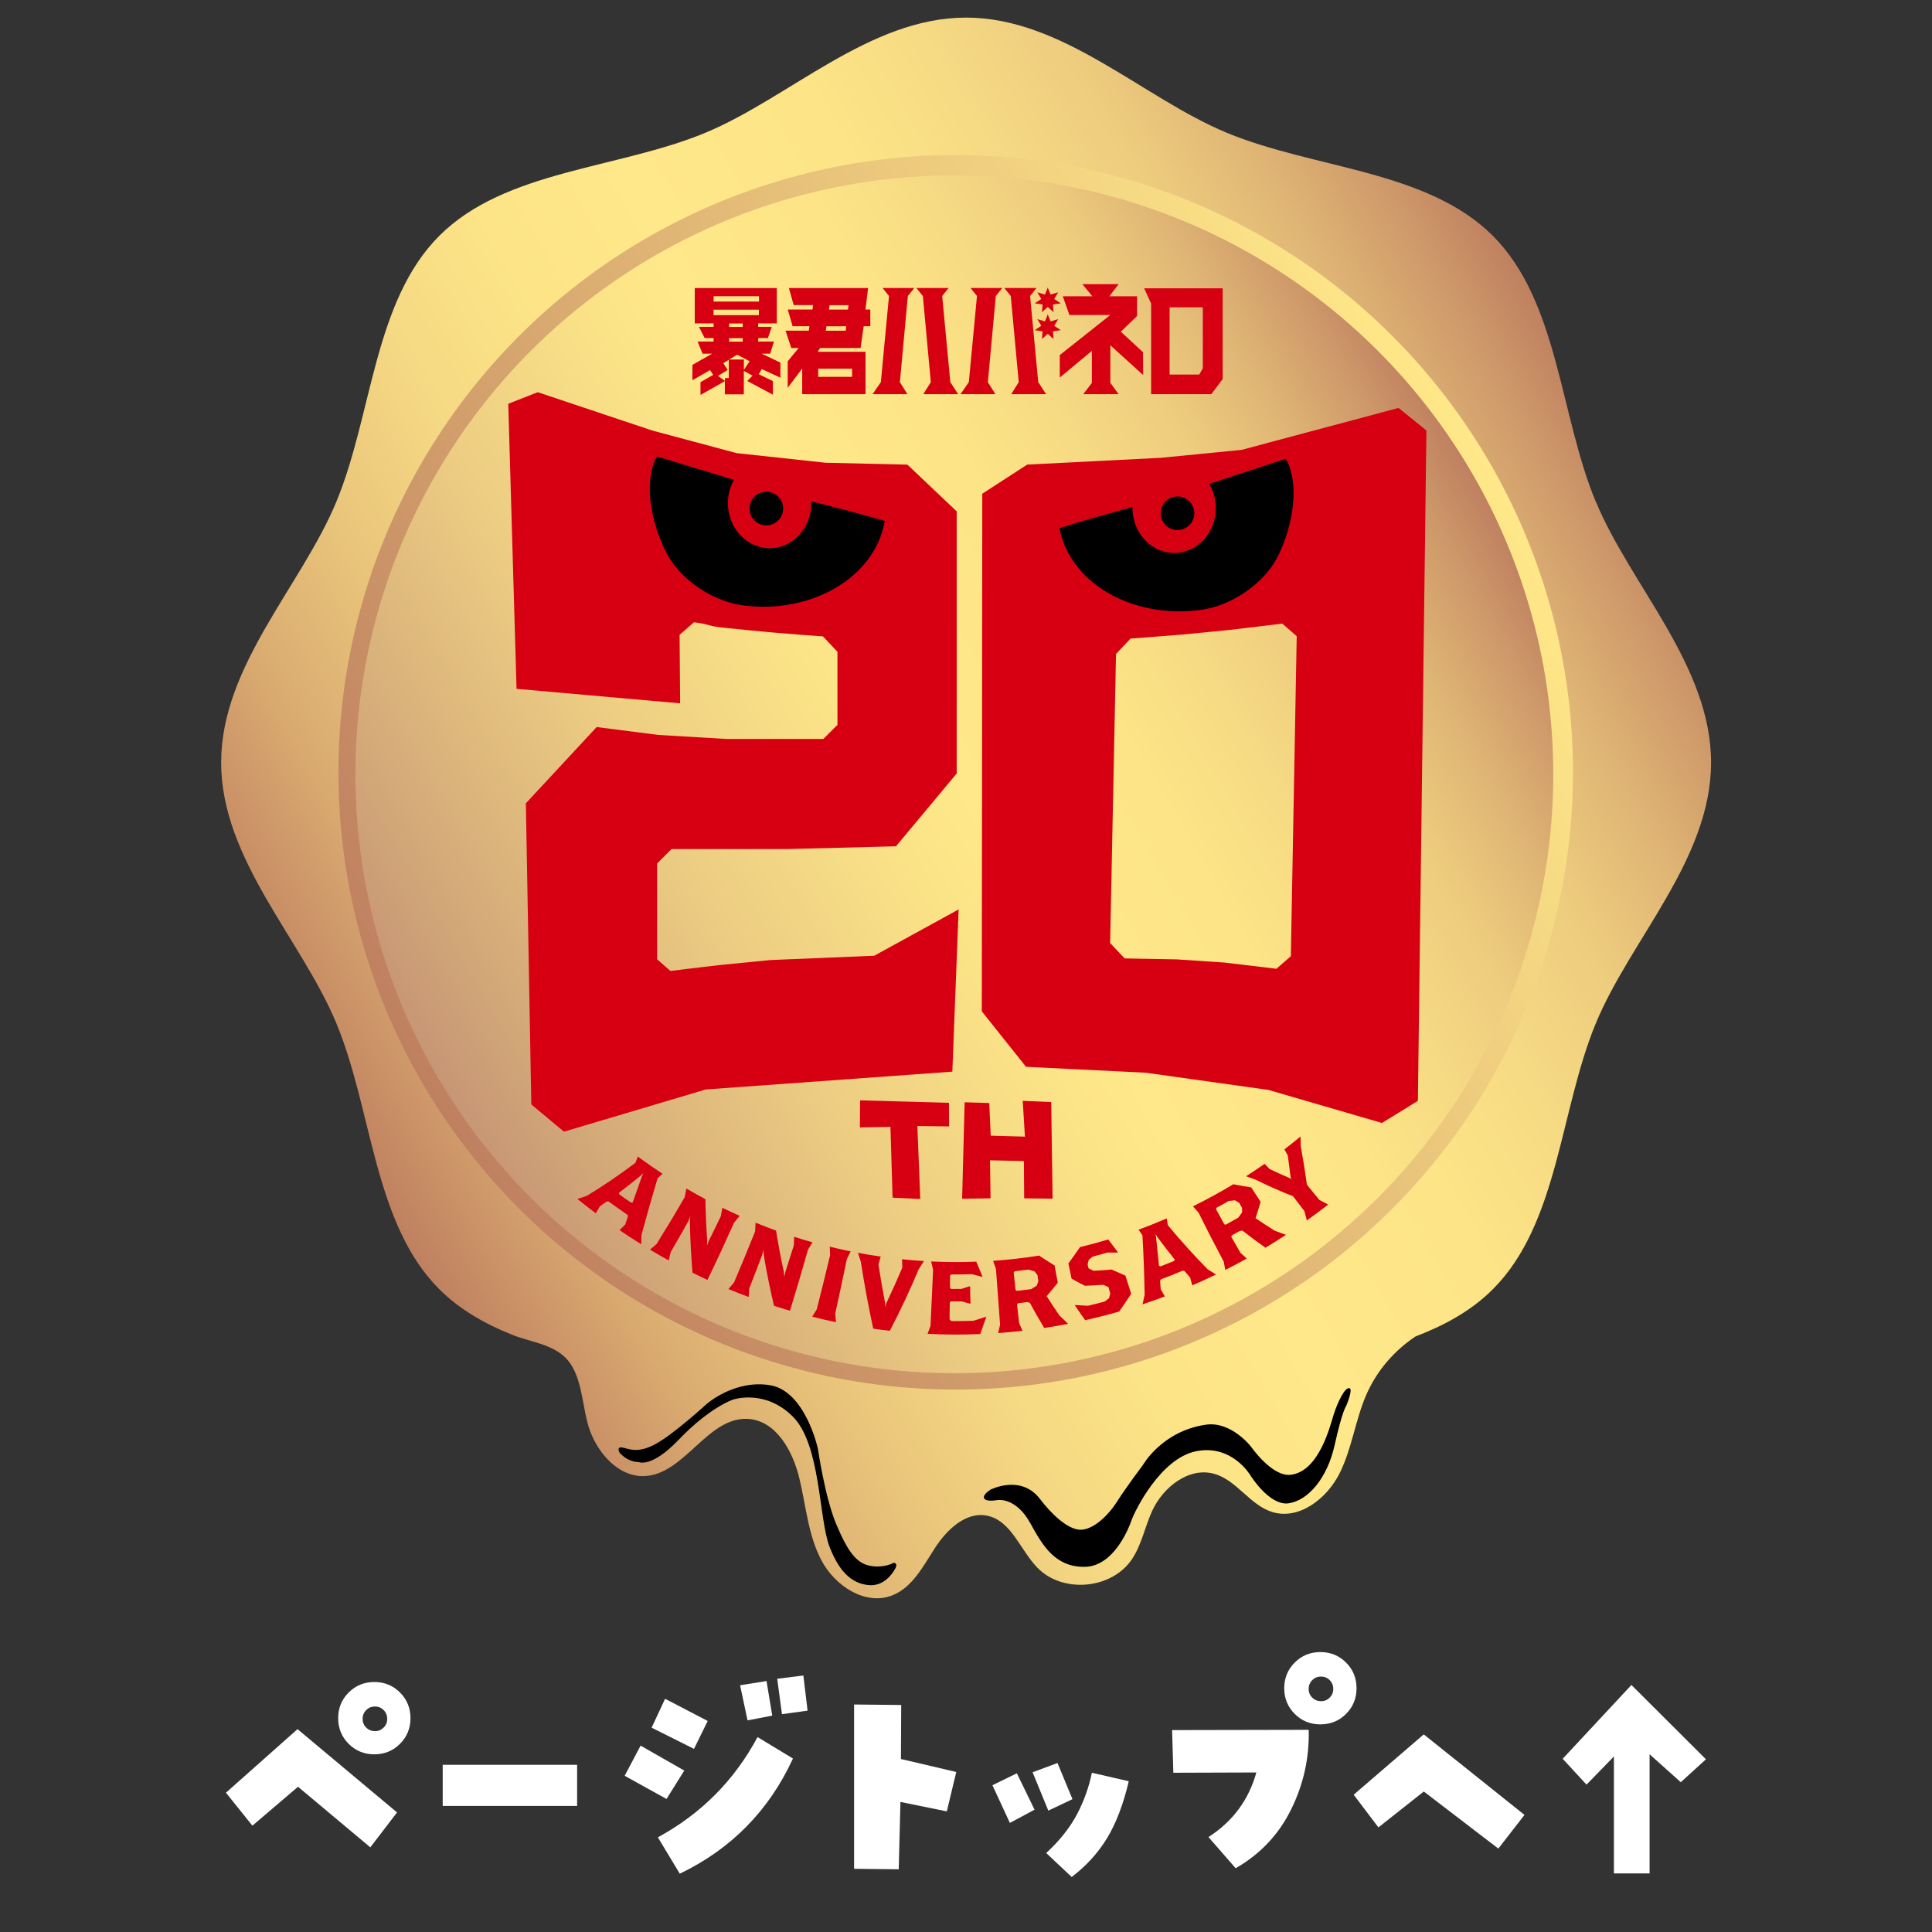 <?xml version="1.0" encoding="UTF-8"?><svg id="_レイヤー_1" xmlns="http://www.w3.org/2000/svg" xmlns:xlink="http://www.w3.org/1999/xlink" viewBox="0 0 280 280"><rect x="0" y="0" width="280" height="280" fill="#333333" stroke="none"/><defs><style>.cls-1{fill:none;}.cls-2{fill:url(#_名称未設定グラデーション_264);}.cls-3{fill:url(#_名称未設定グラデーション_305);}.cls-4{fill:#fff;}.cls-5{fill:#d70012;}.cls-6{fill:url(#_名称未設定グラデーション_63);}</style><linearGradient id="_名称未設定グラデーション_63" x1="52.21" y1="168.75" x2="234.34" y2="63.6" gradientUnits="userSpaceOnUse"><stop offset="0" stop-color="#bf8060"/><stop offset=".02" stop-color="#c48863"/><stop offset=".11" stop-color="#d9aa70"/><stop offset=".21" stop-color="#e9c57b"/><stop offset=".3" stop-color="#f5d883"/><stop offset=".4" stop-color="#fce487"/><stop offset=".5" stop-color="#ffe889"/><stop offset=".63" stop-color="#fde587"/><stop offset=".72" stop-color="#f7db84"/><stop offset=".81" stop-color="#edcc7e"/><stop offset=".88" stop-color="#e0b675"/><stop offset=".95" stop-color="#ce996a"/><stop offset="1" stop-color="#bf8060"/></linearGradient><linearGradient id="_名称未設定グラデーション_264" x1="61.02" y1="156.67" x2="215.99" y2="67.2" gradientUnits="userSpaceOnUse"><stop offset="0" stop-color="#bf8060"/><stop offset="1" stop-color="#ffe889"/></linearGradient><linearGradient id="_名称未設定グラデーション_305" x1="63.13" y1="155.62" x2="213.49" y2="68.81" gradientUnits="userSpaceOnUse"><stop offset="0" stop-color="#c79675"/><stop offset=".09" stop-color="#d4aa79"/><stop offset=".26" stop-color="#ebcb82"/><stop offset=".41" stop-color="#f9e087"/><stop offset=".5" stop-color="#ffe889"/><stop offset=".63" stop-color="#fde587"/><stop offset=".72" stop-color="#f7db84"/><stop offset=".81" stop-color="#edcc7e"/><stop offset=".88" stop-color="#e0b675"/><stop offset=".95" stop-color="#ce996a"/><stop offset="1" stop-color="#bf8060"/></linearGradient></defs><g><path class="cls-6" d="m231.27,72.71c-5.24-12.63-5.4-29.02-14.92-38.54-9.52-9.52-25.91-9.69-38.54-14.92-12.19-5.05-23.79-16.7-37.8-16.7s-25.61,11.64-37.8,16.7c-12.63,5.24-29.02,5.4-38.54,14.92-9.52,9.52-9.69,25.91-14.92,38.54-5.05,12.19-16.7,23.79-16.7,37.8s11.64,25.61,16.7,37.8c5.24,12.63,5.4,29.02,14.92,38.54,2.98,2.98,6.7,5.06,10.59,6.61,2.52,1.01,5.71,1.32,7.71,3.33,2.58,2.58,2.33,7.43,3.58,10.69,1.28,3.34,4.16,6.53,7.74,6.45,5.91-.14,9.24-8.67,15.15-8.29,4.07.27,6.47,4.68,7.42,8.65.96,4.01,1.27,8.27,3.22,11.91,1.95,3.64,6.28,6.5,10.14,5.05,2.97-1.11,4.55-4.23,6.27-6.89,1.72-2.66,4.49-5.33,7.59-4.69,3.5.73,4.78,4.99,7.28,7.55,3.65,3.74,10.71,3.12,13.65-1.19,1.45-2.13,1.91-4.76,2.99-7.1,1.6-3.44,5.33-6.36,8.98-5.33,3.24.91,5.15,4.5,8.36,5.52,3.89,1.23,7.94-1.9,9.78-5.55,1.84-3.65,2.3-7.85,3.96-11.58,1.5-3.37,4-6.27,7.07-8.3,4.22-1.62,8.09-3.72,11.21-6.85,9.52-9.52,9.69-25.91,14.92-38.54,5.05-12.19,16.7-23.79,16.7-37.8s-11.64-25.61-16.7-37.8Z"/><circle class="cls-2" cx="138.51" cy="111.93" r="89.46"/><circle class="cls-3" cx="138.31" cy="112.22" r="86.8"/><path class="cls-5" d="m110.42,53.5l2.68,1.23v-2.18s-2.71-1.29-2.71-1.29h1.22l.56-1.76h-2.29v-.5h1.41l.56-1.63h-1.97v-.5h2.7v-5.12s-11.89,0-11.89,0v5.12s2.73,0,2.73,0v.5h-2.12l.83,1.63h1.29v.5h-2.32l.72,1.76h1.38l-2.85,1.62v2.23s2.56-1.48,2.56-1.48l.45.7-1.84,1.06v1.85s3.53-2,3.53-2v1.91h2.75v-3.39l1.26.68-.76.78,3.71,1.98v-1.97s-2.05-1-2.05-1l.44-.74Zm-.42-10.57v.77h-6.58v-.77s6.58,0,6.58,0Zm-4.39,11.86h-.54v.41l-1.01-.72,1.4-.86-.63-.99.79-.48v2.64Zm2.03-5.78v.5h-1.97v-.5h1.97Zm-1.97-1.63v-.5h1.97v.5h-1.97Zm2.14,6.21v-1.49h-2.13l1.16-.69,1.8.94-.82,1.24Zm-4.4-7.92v-.79s6.57,0,6.57,0v.79h-6.57Zm62.41-3.89l1.01,2.22v13.13h8.72l1.65-2.19v-13.16h-11.38Zm8.5,11.59l-.51.91h-4.3v-9.74h4.81v8.84Zm-22.48-11.72l.42,1.04,1.1-.33-.57.97.95.63-1.13.17.08,1.12-.84-.76-.84.76.09-1.12-1.14-.17.95-.63-.57-.97,1.1.33.42-1.04Zm0,3.89l.42,1.04,1.1-.33-.57.97.95.63-1.13.17.08,1.12-.84-.76-.84.76.09-1.12-1.14-.17.95-.63-.57-.97,1.1.33.42-1.04Zm9.07,9.93l1.21,1.66h-5.13l1.25-1.63v-4.65l-4.65,3.87v-3.26s7.33-5.81,7.33-5.81h-5.94s-.95-2.71-.95-2.71h4.29l-1.46-1.76h5.26l-1.34,1.76h4.01v2.86l-2.35,2.27,3.21,2.97.02,3.31-4.75-4.31v5.43Zm-21.71,1.66l1.21-1.75,1.18-12.48-.93-1.16h4.6s-.94,1.16-.94,1.16l-1.15,12.48,1.09,1.75h-5.06Zm7.35,0l1.09-1.75-1.15-12.48-.94-1.16h4.67s-.93,1.16-.93,1.16l1.18,12.48,1.14,1.75h-5.06Zm-20.09,0l1.2-1.75,1.18-12.48-.93-1.16h4.6s-.94,1.16-.94,1.16l-1.15,12.48,1.09,1.75h-5.06Zm7.35,0l1.09-1.75-1.15-12.48-.94-1.16h4.67s-.93,1.16-.93,1.16l1.18,12.48,1.14,1.75h-5.06Zm-9.09-6.69l.45-3.16h.96v-2.42h-.7l.38-3.11h-11.48l.7,2.47h2.81l-.09.64h-3.58l.7,2.42h2.44l-.09.64h-3.38l.84,2.52h1.06s-1.58,1.92-1.58,1.92v3.84s2.1-2.79,2.1-2.79v3.72h9.18s0-6.15,0-6.15h-6.94l.35-.54h5.88Zm-4.49-6.21h2.74l-.08.64h-2.75l.09-.64Zm-.44,3.06h2.86l-.08.64h-2.89l.1-.64Zm-1.21,6.14h4.91v1.18h-4.91v-1.18Z"/><g><polygon class="cls-5" points="124.65 159.47 137.53 159.83 137.54 163.25 132.95 163.19 133.37 173.76 129.36 173.58 129.05 163.31 124.62 163.39 124.65 159.47"/><polygon class="cls-5" points="139.8 159.75 143.37 159.86 143.58 164.59 148.54 164.73 148.22 159.54 152.35 159.72 152.55 173.72 148.43 173.67 148.39 168.27 143.48 168.16 143.56 173.67 139.44 173.73 139.8 159.75"/></g><path class="cls-5" d="m89.78,178.3c.28-.28.56-.56.84-.85.13-.38.26-.77.39-1.16-.02-.07-.04-.15-.06-.22-.93-.63-1.85-1.29-2.76-1.95-.08,0-.16,0-.23,0-.33.23-.68.47-1.02.7-.2.35-.39.68-.59,1.02-.9-.68-1.8-1.37-2.67-2.08.45-.14.89-.28,1.33-.43,2.46-1.49,4.82-3.1,7.07-4.8.12-.3.24-.61.36-.91,1.17.86,2.36,1.69,3.58,2.49-.24.22-.48.44-.72.66-.81,2.71-1.58,5.45-2.33,8.19-.01.45-.03.91-.03,1.37-1.07-.66-2.12-1.35-3.16-2.05Zm3.29-7.88c.06-.13.12-.27.18-.41-.11.1-.21.22-.32.31-1.05.87-2.13,1.72-3.23,2.55.02.07.03.14.05.22.56.41,1.13.81,1.71,1.2.08,0,.15-.01.23-.02.45-1.29.91-2.58,1.37-3.86Zm13.34,6.74c-1.25,2.79-2.54,5.57-3.88,8.33-.73-.34-1.45-.68-2.17-1.04-.2-2.47-.33-4.91-.38-7.35.02-.27.04-.54.06-.81-.09.23-.19.45-.28.69-.84,1.51-1.69,3-2.56,4.49-.09.4-.19.8-.28,1.2-.91-.5-1.82-1.02-2.72-1.56.32-.27.63-.54.95-.81,1.4-2.25,2.77-4.52,4.09-6.82.07-.41.16-.82.23-1.23.91.53,1.83,1.04,2.76,1.54.04,1.97.12,3.95.26,5.94,0,.27-.02.54-.02.81.08-.23.17-.47.25-.7.59-1.19,1.18-2.39,1.75-3.59.07-.41.14-.81.22-1.21.83.41,1.67.79,2.51,1.17-.26.32-.52.63-.78.95Zm10.7,3.92c-.84,2.97-1.71,5.93-2.62,8.88-.77-.22-1.54-.46-2.31-.71-.58-2.43-1.07-4.86-1.48-7.29-.02-.27-.04-.55-.06-.82-.06.24-.12.49-.18.73-.61,1.62-1.24,3.24-1.87,4.86-.03.41-.06.82-.09,1.24-.99-.37-1.96-.75-2.93-1.15.27-.32.55-.63.81-.95,1.05-2.46,2.07-4.93,3.06-7.41.02-.41.04-.84.06-1.26.98.4,1.97.78,2.97,1.14.32,1.96.68,3.92,1.11,5.89.03.27.07.54.1.82.05-.25.1-.49.15-.74.41-1.28.82-2.56,1.22-3.83.01-.41.03-.83.04-1.24.88.29,1.77.55,2.66.8-.21.35-.42.71-.64,1.06Zm.6,9.75c.22-.35.44-.71.66-1.07.67-2.61,1.31-5.22,1.93-7.84-.02-.41-.03-.83-.04-1.24,1,.25,2.01.47,3.03.68-.19.37-.37.74-.56,1.11-.54,2.64-1.1,5.27-1.68,7.9.03.41.07.83.11,1.25-1.16-.24-2.3-.5-3.44-.79Zm15.45-6.92c-1.26,3.02-2.66,6.01-4.2,8.96-.8-.09-1.6-.19-2.4-.31-.71-3.23-1.3-6.46-1.8-9.7-.15-.43-.29-.87-.43-1.3,1.1.22,2.2.39,3.31.55-.11.39-.22.78-.33,1.16.29,1.86.61,3.72.97,5.58,0,.2,0,.41.01.61.05-.19.11-.39.16-.58.81-1.71,1.59-3.44,2.32-5.17-.02-.4-.03-.81-.04-1.21,1.06.11,2.12.2,3.18.26-.24.39-.49.77-.74,1.15Zm8.91,9.43c-2.54.11-5.09.1-7.64-.03.15-.39.29-.79.43-1.18.13-2.7.25-5.4.37-8.1-.09-.4-.19-.81-.28-1.21,2.18.1,4.36.12,6.54.03.3.74.61,1.48.92,2.21-.51-.13-1.02-.25-1.53-.39-1,.03-2.01.04-3.01.03-.05.05-.11.1-.17.15,0,.6-.02,1.2-.02,1.8.06.05.12.11.17.15.49,0,.97,0,1.46,0,.43-.13.85-.26,1.28-.4.02.85.04,1.7.06,2.55-.44-.11-.89-.23-1.33-.35-.5,0-1,0-1.49,0-.06.05-.12.1-.18.15-.01.83-.02,1.65-.03,2.48.09.08.18.15.27.23,1.06.01,2.12,0,3.18-.04.63-.19,1.26-.4,1.88-.6-.29.84-.59,1.68-.89,2.52Zm9.26-.89c-.72-1.2-1.42-2.42-2.08-3.64-.12-.03-.25-.07-.37-.1-.44.06-.88.11-1.32.16-.05.06-.11.11-.16.17.1.89.19,1.79.29,2.68.16.38.33.77.5,1.15-1.17.13-2.35.24-3.53.33.1-.41.19-.82.28-1.22-.2-2.7-.4-5.38-.6-8.08-.14-.39-.28-.79-.41-1.17,2.23-.15,4.46-.41,6.66-.76.74.49,1.49.97,2.25,1.43.15.83.3,1.67.46,2.5-.52.65-1.06,1.31-1.61,1.95.6.94,1.22,1.87,1.85,2.8.42.4.84.81,1.27,1.21-1.16.22-2.32.43-3.49.6Zm-.98-7.66c-.14-.18-.28-.37-.42-.54-.3-.08-.59-.17-.88-.25-.66.09-1.33.17-1.99.24-.05.06-.1.11-.15.17.09.84.18,1.7.27,2.54.06.04.13.09.19.13.69-.07,1.38-.16,2.07-.25.27-.16.54-.32.8-.49.08-.21.17-.43.25-.64-.05-.29-.09-.6-.13-.89Zm11.88,5.28c-1.64.47-3.29.89-4.96,1.26-.52-.72-1.03-1.46-1.52-2.2.64.04,1.28.08,1.92.11.81-.19,1.63-.39,2.43-.61.21-.16.42-.32.62-.48.06-.22.12-.45.19-.67-.09-.31-.18-.62-.26-.94-.24-.11-.49-.22-.74-.34-.9.06-1.79.11-2.69.14-.65-.33-1.29-.68-1.92-1.03-.15-.73-.31-1.46-.46-2.2.58-.79,1.14-1.58,1.68-2.37,1.38-.33,2.75-.7,4.1-1.11.47.64.95,1.27,1.43,1.9-.53,0-1.05,0-1.57,0-.7.2-1.39.4-2.1.58-.19.15-.38.31-.58.46-.06.22-.12.44-.18.66.05.19.1.39.14.58.24.12.47.25.71.36.87-.04,1.75-.1,2.63-.18.66.3,1.32.59,2,.88.28.88.56,1.75.84,2.63-.55.85-1.12,1.7-1.71,2.54Zm10.57-3.78c-.11-.39-.21-.77-.32-1.15-.28-.31-.55-.62-.82-.94-.07-.02-.15-.04-.23-.06-1.05.45-2.11.87-3.18,1.27-.04.07-.08.13-.12.2.03.41.06.83.09,1.24.2.35.4.7.6,1.04-1.07.4-2.15.78-3.24,1.15.11-.45.21-.91.31-1.36-.05-2.89-.15-5.78-.32-8.65-.19-.27-.37-.55-.56-.82,1.38-.5,2.75-1.05,4.09-1.63.05.33.1.65.15.98,1.82,2.2,3.75,4.34,5.79,6.41.39.25.79.5,1.2.74-1.14.55-2.29,1.08-3.46,1.58Zm-5.09-7.05c-.08-.13-.16-.25-.24-.38.03.15.06.3.08.45.15,1.38.29,2.76.42,4.14.07.03.14.05.22.08.66-.25,1.31-.52,1.96-.78.04-.07.07-.14.11-.2-.87-1.09-1.72-2.18-2.55-3.29Zm15.69,1.59c-1.14-.81-2.25-1.63-3.34-2.48-.13.01-.25.03-.38.05-.38.22-.77.44-1.15.64-.03.07-.06.14-.08.21.43.77.87,1.54,1.32,2.31.3.28.61.56.92.84-1.02.57-2.06,1.12-3.11,1.65-.07-.41-.15-.81-.23-1.21-1.25-2.34-2.47-4.72-3.65-7.1-.27-.3-.54-.61-.81-.91,1.99-.98,3.95-2.05,5.85-3.2.86.17,1.72.32,2.6.46.45.7.9,1.4,1.36,2.09-.23.79-.48,1.58-.74,2.37.91.62,1.84,1.22,2.78,1.81.54.21,1.09.41,1.64.6-.98.64-1.96,1.26-2.97,1.87Zm-3.84-6.53c-.2-.11-.39-.22-.59-.34-.3.04-.6.07-.91.1-.58.33-1.15.66-1.74.97-.02.07-.05.14-.08.21.4.73.8,1.47,1.2,2.2.07.02.15.03.22.04.61-.33,1.21-.67,1.8-1.01.19-.25.37-.5.55-.75,0-.22,0-.46,0-.68-.15-.25-.3-.5-.45-.76Zm8.97-8.13c.33,1.82.62,3.67.88,5.52.6.74,1.19,1.48,1.8,2.21.42.22.85.45,1.28.67-1.01.79-2.04,1.56-3.09,2.31-.12-.45-.24-.91-.36-1.36-.55-.71-1.1-1.43-1.64-2.15-1.86-.73-3.67-1.53-5.42-2.4-.47-.16-.93-.33-1.39-.5.91-.58,1.81-1.18,2.69-1.8.24.25.48.5.72.75.96.46,1.93.9,2.92,1.32.08.06.16.12.24.18-.04-.1-.07-.19-.11-.28-.13-1.06-.27-2.11-.41-3.16-.16-.3-.33-.61-.49-.91.79-.61,1.57-1.23,2.33-1.86.02.49.03.98.04,1.47Z"/><path class="cls-5" d="m138.69,74.15l-7.18-6.81-11.91-.28-12.85-1.39-12.17-3.26-16.65-5.57-4.27,1.68,1.2,41.31,23.71,2.1-.08-9.93s1.39-1.21,2.09-1.82c2.51.33,1.72.51,4.23.78,2.3.25,4.6.47,6.9.68,2.52.22,5.04.42,7.56.59.7.74,1.4,1.49,2.1,2.23v3.08s0,0,0,0v7.51l-2.04,2.04h-14.14s-9.78-.58-9.78-.58l-8.94-1.14-10.26,11.05.79,43.64c.07.06,4.73,3.95,4.73,3.95l20.57-6.12,35.72-2.58.91-23.51-12.23,6.71-15.09.63-6.9.68s-5.03.57-7.54.9c-.65-.56-1.29-1.13-1.94-1.69v-13.89l2.09-2.09h14.14s2.72,0,2.72,0l15.67-.4,8.8-10.55v-37.94Z"/><path class="cls-5" d="m142.29,146.57l6.41,8.04,17.38.86,17.75,2.49,16.45,4.79,5.21-3.21,1.24-97.15-4.04-3.27-22.76,6.08-11.73,1.15-19.32.98-6.52,4.22-.07,75.01Zm44.79-7.99l-2.09,1.82-7.54-.9-6.9-.46-7.56-.14-2.1-2.23.85-41.89,2.1-2.23,7.56-.59,6.9-.68,7.54-.9,2.09,1.82-.85,46.38Z"/><path d="m143.51,215.92s-1.2.74-.86,1.26,1.83.23,1.83.23c0,0,2.69-.57,4.86,3.38,1.77,3.21,3.55,6.29,7.78,6.29s6.41-5.44,6.87-6.75c.46-1.32,4.18-8.98,9.38-10.01,5.21-1.03,7.84,3.49,7.84,3.49,0,0,2.75,4.46,5.55,4.06,2.8-.4,5.61-3.6,6.69-8.53,1.09-4.92,1.66-5.61,1.66-5.61,0,0,.97-2.28.51-2.52-.66-.34-1.77,2.06-2.29,3.66s-2.09,8.39-6.29,8.87c-2.69.31-5.72-4.06-5.72-4.06,0,0-2.87-3.75-6.58-3.2-6.35.93-9.1,5.84-9.1,5.84,0,0-2.46,3.26-3.72,5.26-1.26,2-3.43,4.12-5.32,4.12s-4.32-2.4-5.84-4.41c-2.8-3.72-7.27-1.37-7.27-1.37Z"/><path d="m89.82,210.57s-.6-.99.44-.77,2.25.88,4.89-.6c2.63-1.48,7.25-5.71,7.25-5.71,0,0,4.01-3.57,9.17-2.74,5.16.82,6.97,9.22,6.97,9.22,0,0,.99,6.92,2.63,10.87,1.65,3.95,2.91,5.71,4.94,6.09,2.03.38,3.4-.44,3.4-.44,0,0,.66,0,.27.77s-1.65,2.63-3.79,2.47c-2.14-.16-4.17-1.43-5.76-5.54-1.59-4.12-1.26-14.82-5.32-18.88-4.06-4.06-8.67-2.47-8.67-2.47,0,0-3.34,1.07-7.88,5.82-3.97,4.15-5.79,3.23-5.79,3.23,0,0-1.43.11-2.74-1.32Z"/><g><path d="m164.12,73.47c0,.08,0,.15,0,.23.05,3.61,2.8,6.49,6.14,6.44,3.34-.05,6-3.01,5.94-6.62-.02-1.25-.37-2.41-.95-3.39,3.63-1.17,7.24-2.4,11.04-3.62l.32.45c2.2,4.93-.27,12.01-2.04,14.76-2.18,3.37-6.38,6.02-10.17,6.61-9.83,1.53-19.26-3.55-20.86-11.78,3.15-1.02,6.9-2.05,10.59-3.08Z"/><path d="m170.62,71.95c1.34-.02,2.45,1.05,2.47,2.4.02,1.35-1.06,2.45-2.4,2.47-1.35.02-2.45-1.05-2.47-2.4-.02-1.35,1.05-2.45,2.4-2.47Z"/></g><g><path d="m117.58,72.65c0,.08.01.15,0,.23.03,3.61-2.66,6.55-6,6.57-3.34.02-6.06-2.89-6.09-6.49,0-1.25.32-2.41.88-3.41-3.66-1.1-7.29-2.24-11.11-3.38l-.31.45c-2.1,4.98.52,12.01,2.36,14.72,2.25,3.32,6.51,5.88,10.31,6.39,9.86,1.32,19.18-3.96,20.61-12.23-3.17-.95-6.95-1.9-10.65-2.85Z"/><path d="m111.05,71.27c-1.34,0-2.43,1.1-2.42,2.45,0,1.35,1.11,2.43,2.45,2.42,1.35,0,2.43-1.11,2.42-2.45,0-1.35-1.11-2.43-2.45-2.42Z"/></g></g><rect class="cls-1" width="280" height="280"/><g><path class="cls-4" d="m32.75,259.81l10.37-9.21,14.42,12.07-3.87,5.06-10.48-8.78-6.61,5.64-3.83-4.77Zm16.26-10.8c0-1.47.51-2.71,1.52-3.72s2.25-1.52,3.72-1.52,2.71.51,3.72,1.52,1.52,2.25,1.52,3.72-.51,2.71-1.52,3.72-2.25,1.52-3.72,1.52-2.71-.51-3.72-1.52-1.52-2.25-1.52-3.72Zm3.54.11c0,.48.17.9.52,1.25.35.35.78.52,1.28.52s.9-.17,1.25-.52c.35-.35.52-.76.52-1.25s-.17-.93-.52-1.28c-.35-.35-.77-.52-1.25-.52-.51,0-.93.17-1.28.52-.35.35-.52.78-.52,1.28Z"/><path class="cls-4" d="m83.64,255.77v5.96h-19.48v-5.96h19.48Z"/><path class="cls-4" d="m99.17,256.6l-2.57,4.12-6.07-3.36,2.31-4.37,6.32,3.61Zm3.4-7.19l-1.99,4.05-6.14-3.07,1.95-4.19,6.18,3.22Zm-7.23,16.87c6.26-3.4,11.08-8.24,14.45-14.53l5.13,3.11c-3.47,7.54-8.94,13.1-16.4,16.69l-3.18-5.28Zm15.75-22.66l.83,5.02-3.58.69-1.08-5.09,3.83-.61Zm2.24,4.81l-.69-5.13,3.79-.47.61,5.09-3.72.51Z"/><path class="cls-4" d="m130.61,247.09l-.04,7.84,8.02,1.88-1.37,5.71-6.72-1.37-.25,9.76-6.47-.07v-23.81l6.83.07Z"/><path class="cls-4" d="m149.94,262.27l-3.58,1.92-2.53-5.46,3.54-1.73,2.57,5.28Zm3.32-6.76l2.17,5.24-3.5,1.66-2.28-5.56,3.61-1.34Zm-1.63,13.04c1.98-1.83,3.47-3.72,4.48-5.65,1.01-1.94,1.72-3.93,2.13-5.98l5.35,1.23c-.79,3.35-1.84,6.09-3.14,8.24-1.3,2.14-3.01,4.02-5.13,5.64l-3.69-3.47Z"/><path class="cls-4" d="m175.14,266.24c3.52-2.26,5.83-5.38,6.94-9.36l-12.03.04-.18-6.18,19.8-.04c.1,4.05-.75,7.89-2.55,11.53-1.79,3.64-4.47,6.48-8.04,8.53l-3.94-4.52Zm10.98-21.57c0-1.47.51-2.71,1.52-3.72s2.25-1.52,3.72-1.52,2.71.51,3.72,1.52,1.52,2.25,1.52,3.72-.51,2.71-1.52,3.72-2.25,1.52-3.72,1.52-2.71-.51-3.72-1.52-1.52-2.25-1.52-3.72Zm3.54.11c0,.48.17.9.52,1.25.35.35.78.52,1.28.52s.9-.17,1.25-.52.52-.76.52-1.25-.17-.93-.52-1.28c-.35-.35-.77-.52-1.25-.52-.51,0-.93.17-1.28.52s-.52.78-.52,1.28Z"/><path class="cls-4" d="m196.19,260.1l10.15-8.74,14.6,11.67-3.79,4.88-10.8-8.27-6.58,5.2-3.58-4.73Z"/><path class="cls-4" d="m226.47,254.9l9.97-10.7,10.8,10.77-3.65,3.32-4.52-4.05v17.27h-5.17v-16.95l-3.97,4.08-3.47-3.76Z"/></g></svg>